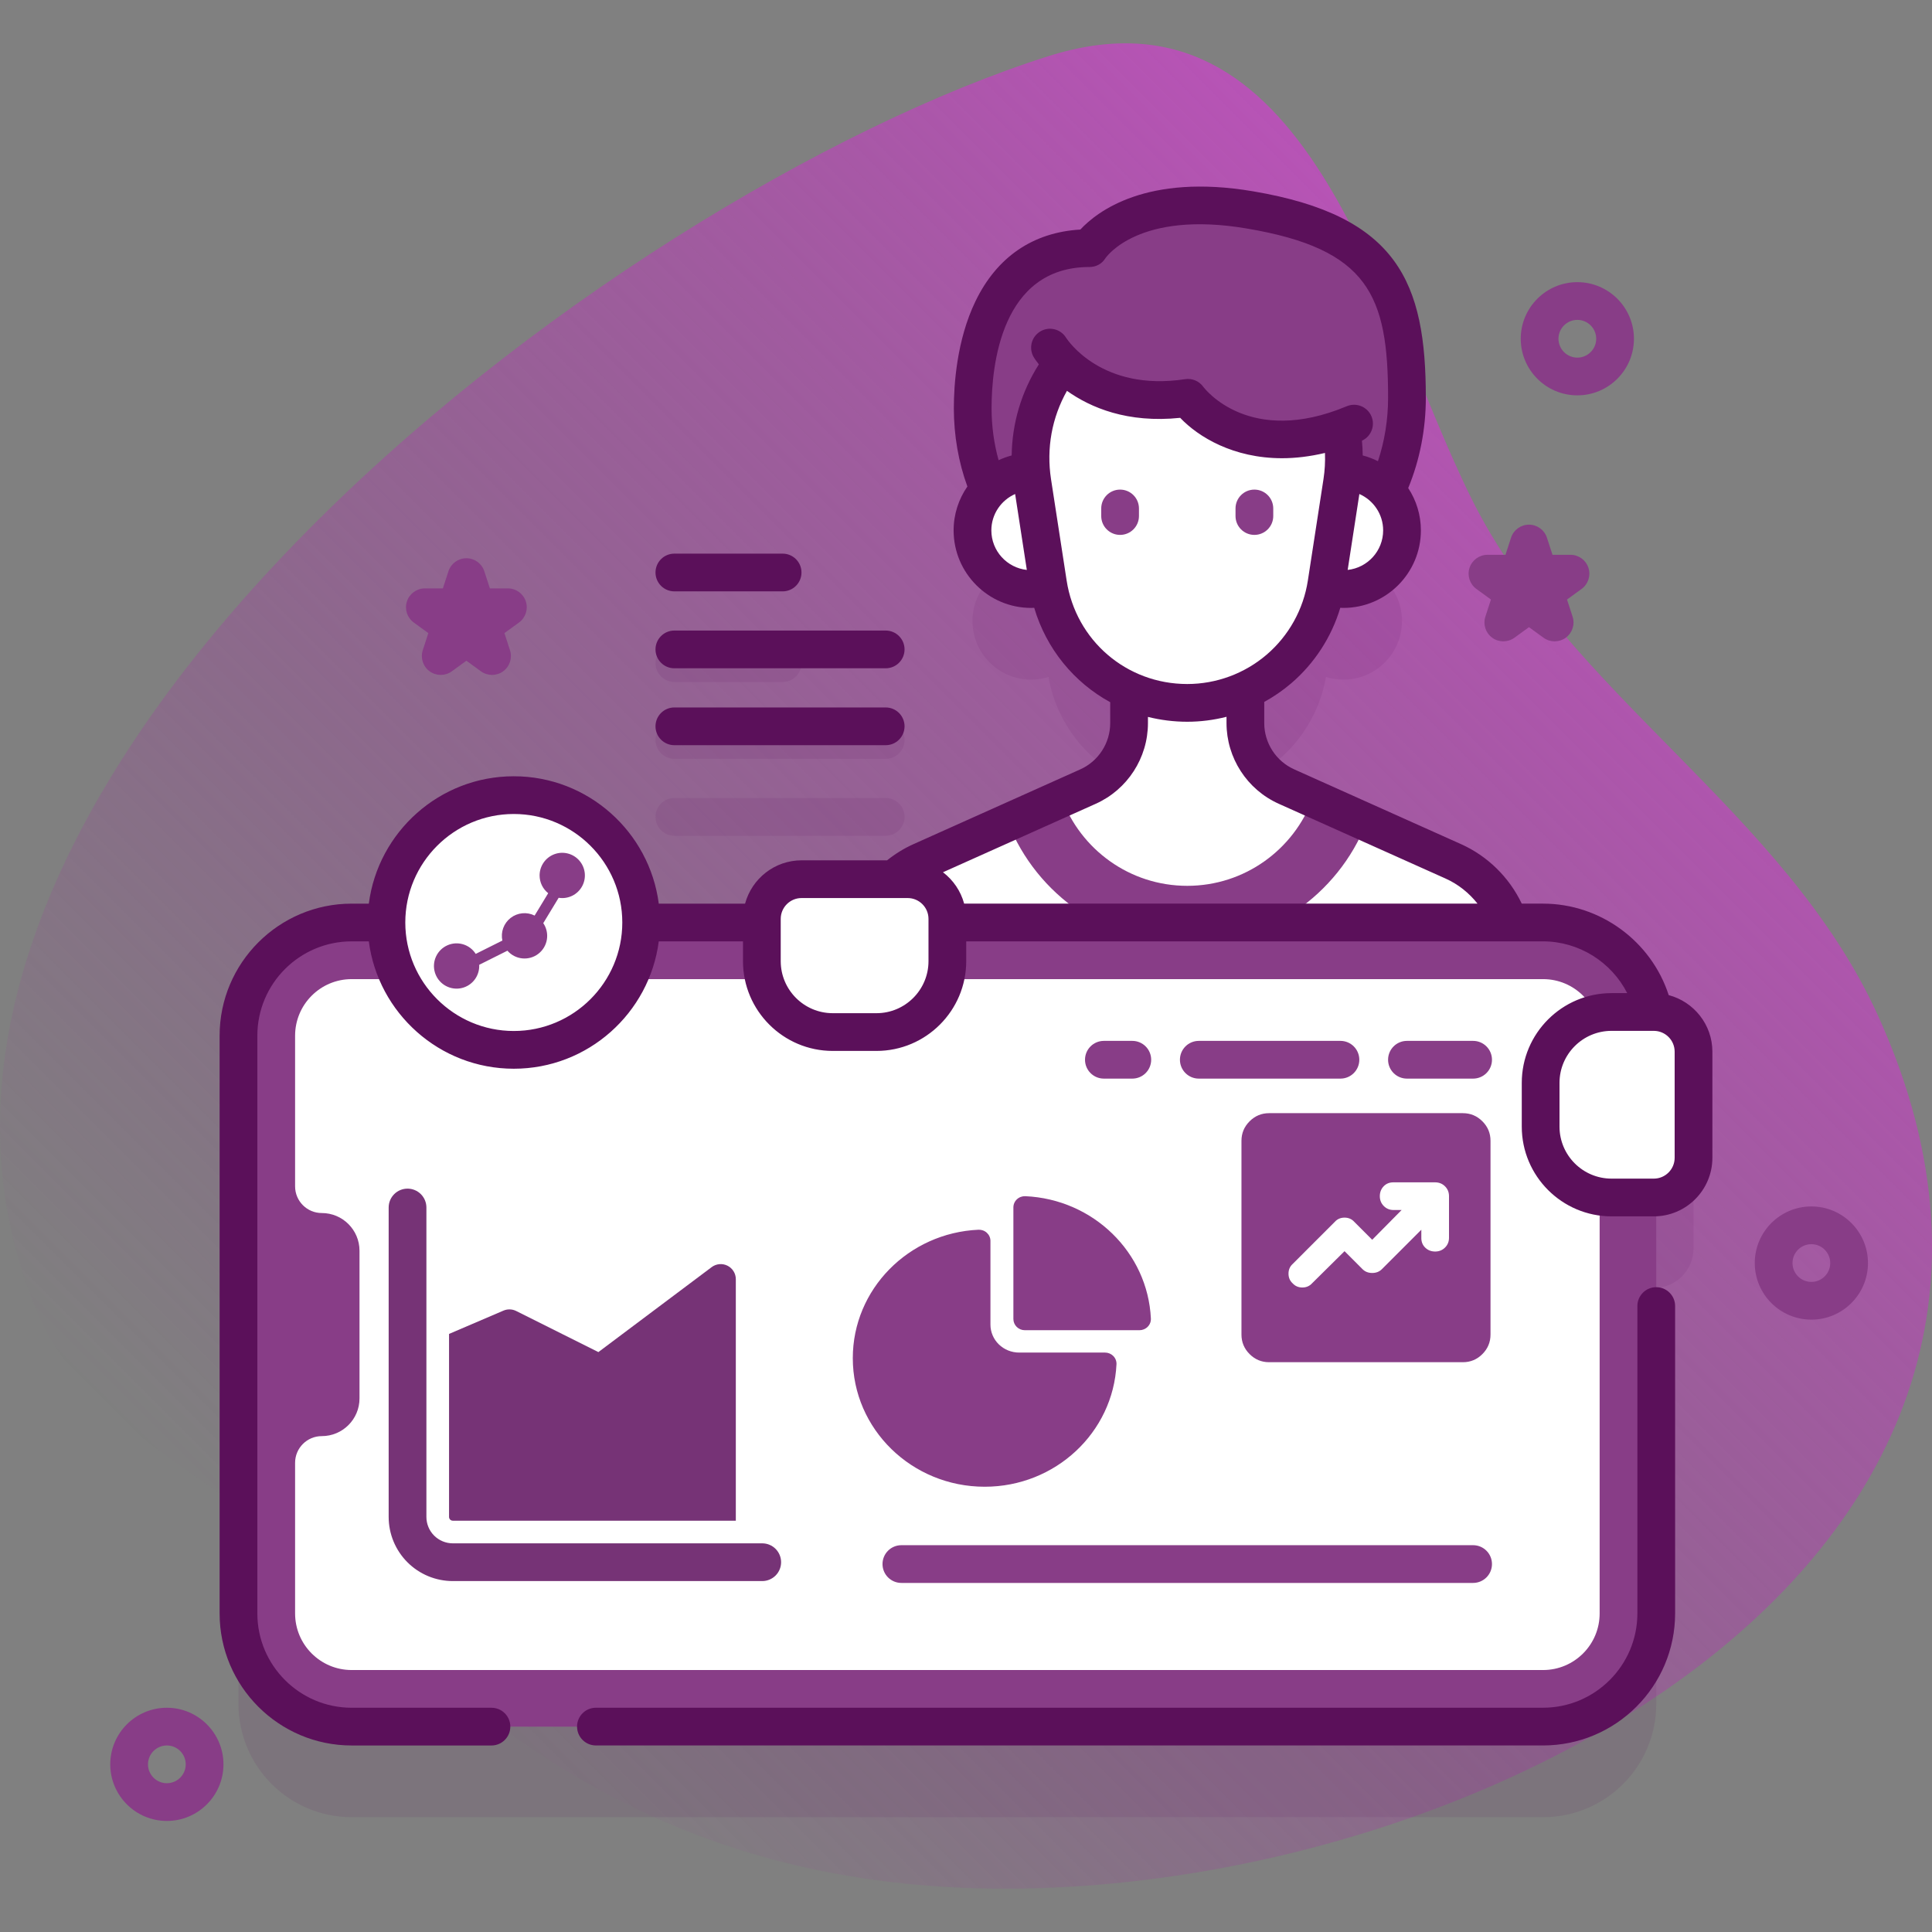 <svg width="512" height="512" viewBox="0 0 512 512" fill="none" xmlns="http://www.w3.org/2000/svg">
<rect x="0" y="0" width="512" height="512" fill="#808080" stroke="none"/>
<g clip-path="url(#clip0_9760_9711)">
<path d="M497.664 269.093C473.103 215.059 415.577 183.961 389.885 131.982C364.683 80.996 346.721 -6.986 277.71 14.922C161.611 51.779 -48.01 210.277 9.926 347.852C23.899 381.033 63.856 394.277 89.192 419.839C133.885 464.931 180.064 494.701 246.483 499.77C377.456 509.766 565.541 418.424 497.664 269.093Z" fill="url(#paint0_linear_9760_9711)"/>
<path opacity="0.1" d="M178.719 180.727H207.407C210.169 180.727 212.407 178.489 212.407 175.727C212.407 172.965 210.169 170.727 207.407 170.727H178.719C175.957 170.727 173.719 172.965 173.719 175.727C173.719 178.489 175.957 180.727 178.719 180.727Z" fill="#5B105A"/>
<path opacity="0.1" d="M178.719 201.102H234.719C237.481 201.102 239.719 198.864 239.719 196.102C239.719 193.34 237.481 191.102 234.719 191.102H178.719C175.957 191.102 173.719 193.34 173.719 196.102C173.719 198.864 175.957 201.102 178.719 201.102Z" fill="#5B105A"/>
<path opacity="0.1" d="M178.719 221.484H234.719C237.481 221.484 239.719 219.246 239.719 216.484C239.719 213.722 237.481 211.484 234.719 211.484H178.719C175.957 211.484 173.719 213.722 173.719 216.484C173.719 219.246 175.957 221.484 178.719 221.484Z" fill="#5B105A"/>
<path opacity="0.1" d="M438.276 292.189H438.259C435.37 278.638 423.336 268.471 408.923 268.471H399.933C397.465 261.316 392.144 255.405 385.108 252.251L340.94 232.451C334.31 229.479 330.044 222.891 330.044 215.626V206.937C340.998 201.967 349.215 191.843 351.401 179.394C352.856 179.849 354.399 180.105 356.005 180.105C364.588 180.105 371.545 173.147 371.545 164.565C371.545 160.496 369.969 156.804 367.409 154.034C370.867 146.773 372.853 138.378 372.853 129.423C372.853 101.917 367.442 85.746 331.218 79.618C298.532 74.09 288.713 89.769 288.713 89.769C261.412 89.769 257.773 118.977 257.773 132.195C257.773 140.081 259.347 147.46 262.081 153.786C259.385 156.581 257.718 160.376 257.718 164.567C257.718 173.15 264.676 180.107 273.258 180.107C274.864 180.107 276.404 179.842 277.861 179.389C280.046 191.842 288.264 201.967 299.219 206.939V215.629C299.219 222.894 294.953 229.482 288.323 232.454L244.155 252.254C241.466 253.46 239.027 255.069 236.901 256.996H212.422C206.61 256.996 201.899 261.706 201.899 267.518V268.474H93.199C76.631 268.474 63.199 281.906 63.199 298.474V451.572C63.199 468.14 76.631 481.572 93.199 481.572H408.924C425.493 481.572 438.924 468.14 438.924 451.572V341.316C444.433 340.98 448.8 336.42 448.8 330.827V302.712C448.799 296.899 444.088 292.189 438.276 292.189Z" fill="#5B105A"/>
<path d="M331.218 55.618C298.532 50.09 288.713 65.769 288.713 65.769C261.412 65.769 257.773 94.977 257.773 108.195C257.773 131.626 271.625 150.621 288.713 150.621C294.728 150.621 300.338 148.26 305.088 144.187C312.233 151.088 321.32 155.228 331.218 155.228C354.212 155.228 372.853 132.93 372.853 105.424C372.853 77.918 367.441 61.746 331.218 55.618Z" fill="#883D87"/>
<path d="M356.005 156.103C364.587 156.103 371.545 149.146 371.545 140.563C371.545 131.981 364.587 125.023 356.005 125.023C347.422 125.023 340.465 131.981 340.465 140.563C340.465 149.146 347.422 156.103 356.005 156.103Z" fill="white"/>
<path d="M273.259 156.103C281.841 156.103 288.799 149.146 288.799 140.563C288.799 131.981 281.841 125.023 273.259 125.023C264.676 125.023 257.719 131.981 257.719 140.563C257.719 149.146 264.676 156.103 273.259 156.103Z" fill="white"/>
<path d="M408.282 294.935L401.117 249.205C399.669 239.961 393.644 232.076 385.106 228.248L340.938 208.448C334.308 205.476 330.042 198.888 330.042 191.623V164.383H299.22V191.623C299.22 198.888 294.954 205.476 288.324 208.448L244.156 228.248C235.618 232.075 229.594 239.961 228.145 249.205L220.98 294.935H408.282Z" fill="white"/>
<path d="M314.635 250.355C335.565 250.355 354.512 237.376 362.134 217.954L347.878 211.562C342.894 225.097 329.895 234.754 314.63 234.754C299.365 234.754 286.367 225.097 281.382 211.562L267.125 217.954C274.759 237.375 293.711 250.355 314.635 250.355Z" fill="#883D87"/>
<path d="M287.725 89.773C277.21 98.738 271.288 112.799 273.586 127.73L277.724 154.609C280.528 172.824 296.202 186.27 314.631 186.27C333.061 186.27 348.734 172.825 351.538 154.609L355.676 127.73C356.436 122.795 356.286 117.959 355.38 113.367C332.874 105.372 310.323 97.504 287.725 89.773Z" fill="white"/>
<path d="M296.836 141.754C294.074 141.754 291.836 139.516 291.836 136.754V134.75C291.836 131.988 294.074 129.75 296.836 129.75C299.598 129.75 301.836 131.988 301.836 134.75V136.754C301.836 139.516 299.598 141.754 296.836 141.754Z" fill="#883D87"/>
<path d="M332.426 141.754C329.664 141.754 327.426 139.516 327.426 136.754V134.75C327.426 131.988 329.664 129.75 332.426 129.75C335.188 129.75 337.426 131.988 337.426 134.75V136.754C337.426 139.516 335.187 141.754 332.426 141.754Z" fill="#883D87"/>
<path d="M278.258 92.129C278.258 92.129 288.863 109.392 314.82 105.432C314.82 105.432 328.829 124.828 358.838 112.274C358.838 112.274 359.116 74.32 309.656 74.32C282.704 74.319 278.258 92.129 278.258 92.129Z" fill="#883D87"/>
<path d="M438.924 274.477V427.573C438.924 444.142 425.493 457.573 408.924 457.573H93.199C76.63 457.573 63.199 444.142 63.199 427.573V274.477C63.199 257.908 76.63 244.477 93.199 244.477H408.924C425.492 244.477 438.924 257.909 438.924 274.477Z" fill="#883D87"/>
<path d="M136.164 302.227C154.806 302.227 169.918 287.115 169.918 268.473C169.918 249.831 154.806 234.719 136.164 234.719C117.522 234.719 102.41 249.831 102.41 268.473C102.41 287.115 117.522 302.227 136.164 302.227Z" fill="#5B105A"/>
<path d="M93.203 259.477H408.923C417.207 259.477 423.923 266.193 423.923 274.477V427.577C423.923 435.861 417.207 442.577 408.923 442.577H93.203C84.919 442.577 78.203 435.861 78.203 427.577V387.657C78.203 383.752 81.368 380.587 85.273 380.587C90.796 380.587 95.273 376.11 95.273 370.587V331.467C95.273 325.944 90.796 321.467 85.273 321.467C81.368 321.467 78.203 318.302 78.203 314.397V274.477C78.203 266.193 84.919 259.477 93.203 259.477Z" fill="white"/>
<path d="M427.07 268.188H438.277C444.089 268.188 448.8 272.899 448.8 278.711V306.824C448.8 312.636 444.089 317.348 438.277 317.348H427.07C416.696 317.348 408.285 308.938 408.285 298.562V286.971C408.285 276.597 416.695 268.188 427.07 268.188Z" fill="white"/>
<path d="M201.902 254.722V243.515C201.902 237.703 206.613 232.992 212.425 232.992H240.539C246.351 232.992 251.062 237.703 251.062 243.515V254.722C251.062 265.096 242.652 273.507 232.277 273.507H220.686C210.312 273.507 201.902 265.097 201.902 254.722Z" fill="white"/>
<path d="M136.164 278.227C154.806 278.227 169.918 263.115 169.918 244.473C169.918 225.831 154.806 210.719 136.164 210.719C117.522 210.719 102.41 225.831 102.41 244.473C102.41 263.115 117.522 278.227 136.164 278.227Z" fill="white"/>
<path d="M143 232.001C143 230.773 143.376 229.575 144.079 228.568C144.781 227.561 145.775 226.794 146.926 226.37C148.078 225.945 149.332 225.885 150.52 226.196C151.707 226.507 152.771 227.174 153.567 228.109C154.363 229.043 154.853 230.199 154.972 231.421C155.091 232.643 154.832 233.871 154.23 234.941C153.628 236.011 152.713 236.871 151.608 237.405C150.502 237.938 149.26 238.12 148.048 237.925L143.972 244.642C144.832 245.908 145.175 247.455 144.932 248.966C144.689 250.476 143.878 251.837 142.664 252.77C141.451 253.703 139.927 254.136 138.405 253.982C136.882 253.829 135.476 253.099 134.474 251.942L126.992 255.683C126.997 255.789 127 255.896 127 256.003C126.999 257.448 126.477 258.844 125.529 259.935C124.581 261.026 123.272 261.738 121.841 261.941C120.41 262.143 118.954 261.823 117.741 261.038C116.528 260.253 115.639 259.056 115.237 257.668C114.835 256.28 114.947 254.794 115.554 253.482C116.16 252.17 117.219 251.121 118.537 250.528C119.854 249.935 121.342 249.837 122.726 250.252C124.11 250.668 125.297 251.569 126.07 252.791L133.132 249.26C132.895 248.155 132.974 247.005 133.362 245.943C133.75 244.881 134.429 243.95 135.323 243.257C136.216 242.565 137.287 242.139 138.413 242.029C139.538 241.918 140.671 242.128 141.682 242.634L145.278 236.707C144.568 236.145 143.994 235.43 143.599 234.615C143.205 233.8 143 232.906 143 232.001Z" fill="#883D87"/>
<path d="M442.225 263.716C437.617 249.478 424.141 239.471 408.919 239.471H403.28C399.961 232.506 394.236 226.857 387.154 223.689L342.983 203.888C338.157 201.727 335.039 196.911 335.039 191.621V186.016C337.575 184.622 339.981 182.972 342.206 181.065C348.389 175.757 352.878 168.798 355.192 161.071C355.464 161.081 355.735 161.102 356.009 161.102C367.335 161.102 376.549 151.888 376.549 140.563C376.549 136.421 375.312 132.568 373.192 129.343C376.248 121.94 377.859 113.738 377.859 105.423C377.859 74.948 370.559 57.199 332.052 50.694C303.831 45.916 290.742 56.061 286.304 60.833C273.75 61.568 264.171 68.103 258.504 79.849C253.523 90.171 252.778 102.039 252.778 108.194C252.778 115.394 254.014 122.498 256.366 128.929C254.073 132.237 252.718 136.241 252.718 140.565C252.718 151.89 261.932 161.104 273.258 161.104C273.532 161.104 273.803 161.084 274.075 161.073C277.3 171.975 284.63 180.853 294.218 186.093V191.624C294.218 196.917 291.104 201.732 286.283 203.892L242.121 223.688C239.598 224.813 237.247 226.267 235.089 227.994H212.423C205.264 227.994 199.238 232.872 197.452 239.474H174.581C172.119 220.46 155.835 205.72 136.161 205.72C116.487 205.72 100.202 220.46 97.74 239.474H93.199C73.9 239.474 58.199 255.175 58.199 274.474V427.571C58.199 446.87 73.9 462.571 93.199 462.571H130.239C133.001 462.571 135.239 460.333 135.239 457.571C135.239 454.809 133.001 452.571 130.239 452.571H93.199C79.414 452.571 68.199 441.356 68.199 427.571V274.471C68.199 260.686 79.414 249.471 93.199 249.471H97.741C100.203 268.484 116.488 283.224 136.161 283.224C155.834 283.224 172.119 268.484 174.58 249.471H196.899V254.722C196.899 267.836 207.569 278.506 220.684 278.506H232.275C245.39 278.506 256.06 267.836 256.06 254.722V249.471H408.919C418.461 249.471 427.045 254.972 431.228 263.188H427.069C413.955 263.188 403.285 273.858 403.285 286.972V298.563C403.285 311.678 413.955 322.348 427.069 322.348H438.277C446.837 322.348 453.8 315.384 453.8 306.825V278.711C453.8 271.517 448.875 265.469 442.225 263.716ZM136.162 273.224C120.31 273.224 107.412 260.33 107.408 244.479C107.408 244.476 107.409 244.474 107.409 244.471C107.409 244.468 107.408 244.466 107.408 244.463C107.412 228.612 120.31 215.717 136.162 215.717C152.016 215.717 164.915 228.616 164.915 244.471C164.915 260.326 152.017 273.224 136.162 273.224ZM246.061 254.722C246.061 262.323 239.877 268.506 232.276 268.506H220.685C213.083 268.506 206.9 262.322 206.9 254.722V243.514C206.9 240.468 209.378 237.991 212.423 237.991H240.537C243.583 237.991 246.06 240.469 246.06 243.514L246.061 254.722ZM357.148 151.036L360.247 130.917C363.953 132.552 366.549 136.257 366.549 140.561C366.549 145.988 362.426 150.466 357.148 151.036ZM262.719 140.562C262.719 136.259 265.314 132.556 269.021 130.92L272.12 151.037C266.842 150.466 262.719 145.988 262.719 140.562ZM274 94.74C274.086 94.88 274.518 95.561 275.306 96.562C270.675 103.851 268.215 112.143 268.106 120.701C266.902 121.014 265.746 121.441 264.637 121.956C263.423 117.589 262.778 112.927 262.778 108.19C262.778 96.936 265.305 70.76 288.717 70.76C290.439 70.76 291.994 69.944 292.909 68.485C293.262 67.962 301.89 55.73 330.384 60.55C362.651 66.001 367.858 78.243 367.858 105.42C367.858 111.212 366.932 116.92 365.171 122.225C363.893 121.585 362.547 121.059 361.135 120.694C361.114 119.392 361.06 118.09 360.93 116.792C363.36 115.669 364.493 112.828 363.451 110.338C362.386 107.79 359.457 106.591 356.909 107.655C331.173 118.422 319.341 103.122 318.875 102.498C317.776 100.977 315.918 100.2 314.067 100.483C291.999 103.851 282.923 90.138 282.502 89.478C281.05 87.147 277.985 86.424 275.642 87.862C273.29 89.309 272.554 92.388 274 94.74ZM282.671 153.849L278.53 126.971C277.27 118.782 278.769 110.647 282.756 103.575C289.002 108.022 298.782 112.188 312.762 110.732C317.624 115.825 326.86 121.435 339.757 121.434C343.277 121.434 347.08 120.996 351.131 120.036C351.218 122.348 351.092 124.666 350.737 126.972L346.596 153.852C345.424 161.478 341.552 168.448 335.695 173.476C329.83 178.503 322.348 181.272 314.629 181.272C298.554 181.271 285.114 169.738 282.671 153.849ZM255.509 239.471C254.601 236.114 252.593 233.207 249.901 231.157L290.373 213.015C298.784 209.247 304.219 200.85 304.219 191.621V189.989C307.554 190.821 311.039 191.27 314.629 191.27C318.164 191.27 321.658 190.817 325.039 189.959V191.621C325.039 200.847 330.478 209.244 338.894 213.014L383.067 232.815C386.417 234.314 389.313 236.628 391.557 239.471H255.509ZM443.8 306.824C443.8 309.87 441.322 312.347 438.277 312.347H427.069C419.468 312.347 413.285 306.163 413.285 298.562V286.971C413.285 279.37 419.469 273.187 427.069 273.187H438.211C438.226 273.187 438.241 273.191 438.256 273.191C438.272 273.191 438.288 273.189 438.304 273.189C441.337 273.204 443.8 275.674 443.8 278.71V306.824Z" fill="#5B105A"/>
<path d="M438.923 341.117C436.161 341.117 433.923 343.355 433.923 346.117V427.565C433.923 441.35 422.708 452.565 408.923 452.565H157.926C155.164 452.565 152.926 454.803 152.926 457.565C152.926 460.327 155.164 462.565 157.926 462.565H408.923C428.222 462.565 443.923 446.864 443.923 427.565V346.117C443.923 343.355 441.685 341.117 438.923 341.117Z" fill="#5B105A"/>
<path d="M178.715 156.719H207.403C210.165 156.719 212.403 154.481 212.403 151.719C212.403 148.957 210.165 146.719 207.403 146.719H178.715C175.953 146.719 173.715 148.957 173.715 151.719C173.715 154.481 175.953 156.719 178.715 156.719Z" fill="#5B105A"/>
<path d="M178.715 177.102H234.715C237.477 177.102 239.715 174.864 239.715 172.102C239.715 169.34 237.477 167.102 234.715 167.102H178.715C175.953 167.102 173.715 169.34 173.715 172.102C173.715 174.864 175.953 177.102 178.715 177.102Z" fill="#5B105A"/>
<path d="M178.715 197.484H234.715C237.477 197.484 239.715 195.246 239.715 192.484C239.715 189.722 237.477 187.484 234.715 187.484H178.715C175.953 187.484 173.715 189.722 173.715 192.484C173.715 195.246 175.953 197.484 178.715 197.484Z" fill="#5B105A"/>
<path d="M390.39 285.844H372.855C370.093 285.844 367.855 283.606 367.855 280.844C367.855 278.082 370.093 275.844 372.855 275.844H390.39C393.152 275.844 395.39 278.082 395.39 280.844C395.39 283.606 393.151 285.844 390.39 285.844Z" fill="#883D87"/>
<path d="M355.231 285.844H317.695C314.933 285.844 312.695 283.606 312.695 280.844C312.695 278.082 314.933 275.844 317.695 275.844H355.231C357.993 275.844 360.231 278.082 360.231 280.844C360.231 283.606 357.993 285.844 355.231 285.844Z" fill="#883D87"/>
<path d="M300.074 285.844H292.539C289.777 285.844 287.539 283.606 287.539 280.844C287.539 278.082 289.777 275.844 292.539 275.844H300.074C302.836 275.844 305.074 278.082 305.074 280.844C305.074 283.606 302.836 285.844 300.074 285.844Z" fill="#883D87"/>
<path d="M390.389 419.492H238.875C236.113 419.492 233.875 417.254 233.875 414.492C233.875 411.73 236.113 409.492 238.875 409.492H390.389C393.151 409.492 395.389 411.73 395.389 414.492C395.389 417.254 393.15 419.492 390.389 419.492Z" fill="#883D87"/>
<path d="M411.991 169.962C410.96 169.962 409.929 169.644 409.052 169.007L405.194 166.203L401.334 169.007C399.582 170.28 397.209 170.28 395.457 169.007C393.704 167.734 392.971 165.477 393.641 163.417L395.115 158.88L391.256 156.075C389.504 154.802 388.771 152.545 389.441 150.485C390.11 148.424 392.03 147.03 394.196 147.03H398.967L400.442 142.494C401.111 140.433 403.031 139.039 405.197 139.039C407.363 139.039 409.283 140.434 409.952 142.494L411.427 147.03H416.198C418.364 147.03 420.284 148.425 420.953 150.485C421.623 152.545 420.89 154.801 419.137 156.075L415.278 158.88L416.752 163.417C417.422 165.478 416.689 167.734 414.936 169.007C414.054 169.644 413.022 169.962 411.991 169.962Z" fill="#883D87"/>
<path d="M116.794 178.861C115.763 178.861 114.732 178.543 113.856 177.906C112.103 176.634 111.37 174.377 112.04 172.316L113.514 167.779L109.655 164.975C107.902 163.702 107.169 161.444 107.839 159.384C108.508 157.323 110.428 155.929 112.594 155.929H117.365L118.84 151.393C119.509 149.332 121.429 147.938 123.595 147.938C125.761 147.938 127.681 149.333 128.35 151.393L129.825 155.929H134.596C136.762 155.929 138.682 157.324 139.351 159.384C140.021 161.444 139.288 163.701 137.536 164.975L133.677 167.779L135.151 172.316C135.821 174.376 135.088 176.632 133.335 177.906C131.583 179.179 129.21 179.179 127.458 177.906L123.598 175.102L119.74 177.906C118.856 178.543 117.825 178.861 116.794 178.861Z" fill="#883D87"/>
<path d="M418.012 104.773C409.741 104.773 403.012 98.044 403.012 89.773C403.012 81.502 409.741 74.773 418.012 74.773C426.283 74.773 433.012 81.502 433.012 89.773C433.012 98.044 426.283 104.773 418.012 104.773ZM418.012 84.773C415.255 84.773 413.012 87.016 413.012 89.773C413.012 92.53 415.255 94.773 418.012 94.773C420.769 94.773 423.012 92.53 423.012 89.773C423.012 87.016 420.769 84.773 418.012 84.773Z" fill="#883D87"/>
<path d="M44.219 482.57C35.948 482.57 29.219 475.841 29.219 467.569C29.219 459.298 35.948 452.57 44.219 452.57C52.49 452.57 59.219 459.299 59.219 467.569C59.219 475.841 52.49 482.57 44.219 482.57ZM44.219 462.57C41.462 462.57 39.219 464.812 39.219 467.569C39.219 470.327 41.462 472.57 44.219 472.57C46.976 472.57 49.219 470.327 49.219 467.569C49.219 464.813 46.976 462.57 44.219 462.57Z" fill="#883D87"/>
<path d="M480.031 349.719C471.76 349.719 465.031 342.99 465.031 334.719C465.031 326.448 471.76 319.719 480.031 319.719C488.302 319.719 495.031 326.448 495.031 334.719C495.031 342.99 488.303 349.719 480.031 349.719ZM480.031 329.719C477.274 329.719 475.031 331.962 475.031 334.719C475.031 337.476 477.274 339.719 480.031 339.719C482.788 339.719 485.031 337.476 485.031 334.719C485.031 331.962 482.788 329.719 480.031 329.719Z" fill="#883D87"/>
<path d="M356.317 331.575L361.083 336.342C361.756 337.014 362.611 337.35 363.65 337.35C364.689 337.35 365.544 337.014 366.217 336.342L376.667 325.892V328.092C376.667 329.131 377.019 329.986 377.723 330.658C378.427 331.331 379.297 331.667 380.333 331.667C381.37 331.667 382.241 331.316 382.948 330.614C383.654 329.913 384.005 329.041 384 328V317C384 315.961 383.648 315.091 382.944 314.389C382.24 313.688 381.37 313.336 380.333 313.333H369.242C368.203 313.333 367.347 313.685 366.675 314.389C366.003 315.093 365.667 315.964 365.667 317C365.667 318.036 366.019 318.908 366.723 319.614C367.427 320.321 368.297 320.672 369.333 320.667H371.442L363.65 328.55L358.883 323.783C358.211 323.05 357.356 322.683 356.317 322.683C355.278 322.683 354.422 323.05 353.75 323.783L342.567 334.967C341.833 335.639 341.467 336.494 341.467 337.533C341.467 338.572 341.833 339.428 342.567 340.1C343.239 340.833 344.094 341.2 345.133 341.2C346.172 341.2 347.028 340.833 347.7 340.1L356.317 331.575ZM336.333 361C334.317 361 332.591 360.283 331.156 358.848C329.721 357.413 329.002 355.686 329 353.667V302.333C329 300.317 329.719 298.591 331.156 297.156C332.593 295.721 334.319 295.002 336.333 295H387.667C389.683 295 391.41 295.719 392.848 297.156C394.285 298.593 395.002 300.319 395 302.333V353.667C395 355.683 394.283 357.41 392.848 358.848C391.413 360.285 389.686 361.002 387.667 361H336.333Z" fill="#883D87"/>
<path d="M113 320C113 318.674 112.473 317.402 111.536 316.464C110.598 315.527 109.326 315 108 315C106.674 315 105.402 315.527 104.464 316.464C103.527 317.402 103 318.674 103 320V402C103 406.509 104.791 410.833 107.979 414.021C111.167 417.209 115.491 419 120 419H202C203.326 419 204.598 418.473 205.536 417.536C206.473 416.598 207 415.326 207 414C207 412.674 206.473 411.402 205.536 410.464C204.598 409.527 203.326 409 202 409H120C118.143 409 116.363 408.262 115.05 406.95C113.737 405.637 113 403.857 113 402V320ZM120 403H195V339C195 338.257 194.793 337.529 194.403 336.897C194.012 336.265 193.453 335.755 192.789 335.422C192.124 335.09 191.381 334.949 190.641 335.016C189.901 335.083 189.194 335.354 188.6 335.8L158.576 358.32L136.788 347.424C136.269 347.165 135.699 347.021 135.119 347.004C134.539 346.987 133.962 347.096 133.428 347.324L119 353.504V402C119 402.552 119.448 403 120 403Z" fill="#763376"/>
<path d="M269.5 317.818C269.798 317.542 270.15 317.327 270.535 317.187C270.92 317.047 271.33 316.984 271.741 317.003C289.724 317.824 304.155 331.889 304.997 349.417C305.016 349.818 304.952 350.218 304.808 350.593C304.664 350.969 304.443 351.312 304.159 351.602C303.876 351.892 303.534 352.123 303.156 352.281C302.778 352.438 302.371 352.52 301.96 352.519H271.598C270.792 352.519 270.018 352.207 269.448 351.652C268.878 351.096 268.558 350.342 268.558 349.557V319.963C268.558 319.562 268.641 319.165 268.803 318.796C268.965 318.428 269.202 318.095 269.5 317.818ZM261.536 326.707C261.834 326.984 262.071 327.316 262.233 327.685C262.395 328.054 262.478 328.451 262.478 328.852V351.038C262.478 353.003 263.279 354.887 264.704 356.276C266.129 357.665 268.062 358.445 270.078 358.445H292.84C293.252 358.445 293.659 358.526 294.038 358.683C294.416 358.841 294.758 359.072 295.042 359.362C295.326 359.652 295.547 359.995 295.691 360.371C295.835 360.746 295.899 361.147 295.88 361.547C295.005 379.615 279.705 394 260.958 394C241.652 394 226 378.744 226 359.927C226 341.652 240.758 326.739 259.296 325.892C259.706 325.873 260.116 325.936 260.501 326.076C260.886 326.216 261.238 326.43 261.536 326.707Z" fill="#883D87"/>
</g>
<defs>
<linearGradient id="paint0_linear_9760_9711" x1="106.659" y1="451.535" x2="433.099" y2="125.095" gradientUnits="userSpaceOnUse">
<stop stop-color="#992897" stop-opacity="0"/>
<stop offset="1" stop-color="#C548C3" stop-opacity="0.8"/>
</linearGradient>
<clipPath id="clip0_9760_9711">
<rect width="512" height="512" fill="white"/>
</clipPath>
</defs>
</svg>
